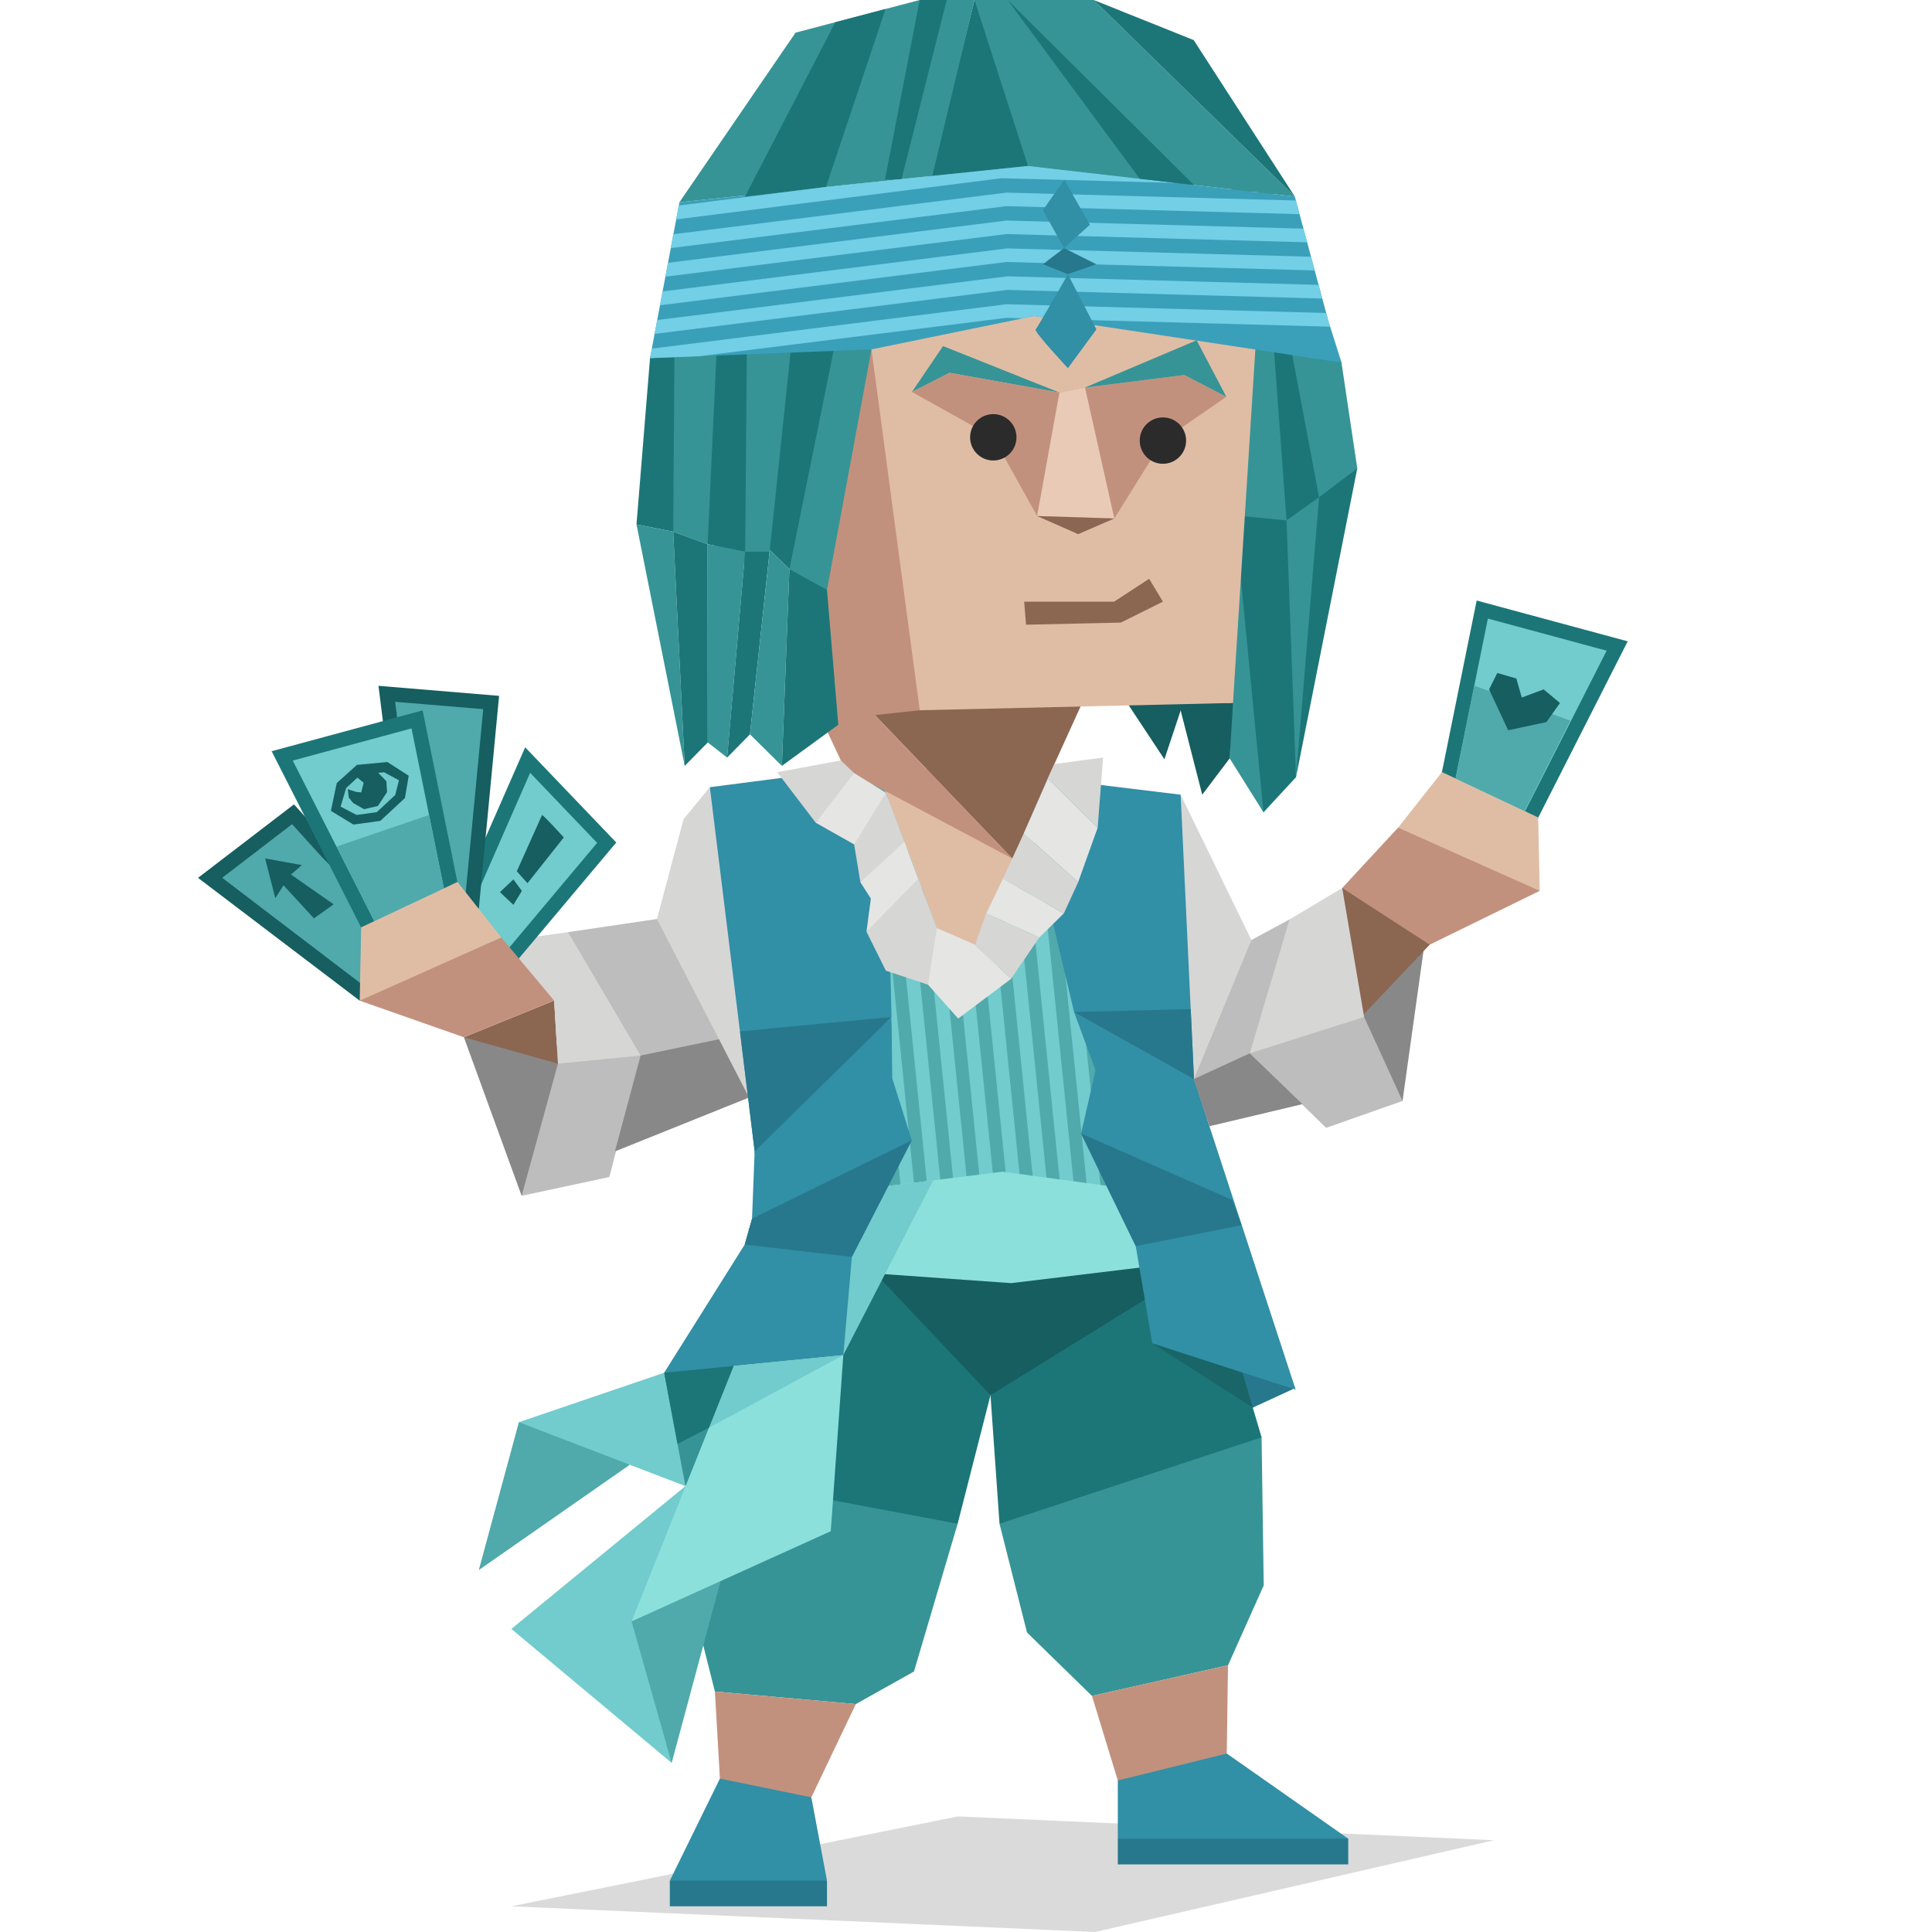 <svg id="illustration" xmlns="http://www.w3.org/2000/svg" xmlns:xlink="http://www.w3.org/1999/xlink" viewBox="0 0 400 400"><defs><style>.cls-1{fill:none;}.cls-2{fill:#1c7678;}.cls-15,.cls-3{fill:#369496;}.cls-23,.cls-25,.cls-26,.cls-27,.cls-28,.cls-3{fill-rule:evenodd;}.cls-4{fill:#070908;fill-opacity:0.15;}.cls-28,.cls-5{fill:#27788c;}.cls-6{fill:#72cbcc;}.cls-7{fill:#d6d6d5;}.cls-8{fill:#888;}.cls-9{fill:#bdbdbd;}.cls-10,.cls-26{fill:#8b6651;}.cls-11{fill:#dfbda5;}.cls-12,.cls-27{fill:#318fa6;}.cls-13,.cls-23{fill:#c2917d;}.cls-14{fill:#50a9aa;}.cls-16{fill:#165e60;}.cls-17{clip-path:url(#clip-path);}.cls-18{fill:#8ce0dc;}.cls-19{fill:#3aa0ba;}.cls-20{fill:#e5e5e4;}.cls-21{clip-path:url(#clip-path-2);}.cls-22{fill:#73cfe5;}.cls-24{fill:#2b2b2b;}.cls-25{fill:#e8cab6;}</style><clipPath id="clip-path"><polygon class="cls-1" points="180.69 158.57 183.41 164.14 198.32 203.69 216.94 161.19 229.05 163.37 234.44 246.09 204.97 245.18 187.3 248.43 179.39 246.09 183.48 237.79 183.74 228.97 184.58 210.56 179.52 205.25 176.41 165.7 180.69 158.57"/></clipPath><clipPath id="clip-path-2"><polygon class="cls-1" points="140.67 41.87 134.58 74.15 180.43 72.34 214.1 65.43 277.74 75.06 274.98 66.3 268.08 40.7 212.84 34.36 140.67 41.87"/></clipPath></defs><polygon class="cls-2" points="201.76 0 192.12 38.83 247.2 38.3 208.62 0 201.76 0"/><polygon class="cls-3" points="177.19 352.81 189.23 346.07 198.27 315.48 178.2 281.36 145.04 301.51 144.37 335.76 148.01 350.21 177.19 352.81"/><polygon class="cls-3" points="254.25 344.77 261.64 328.24 261.2 297.59 227.79 283.19 206.94 315.48 212.63 337.99 226.08 351.12 254.25 344.77"/><polygon class="cls-4" points="226.72 400 309.33 381 198.34 376.07 105.87 394.68 226.72 400"/><polygon class="cls-5" points="249.45 296.01 267.73 287.58 261.51 281.36 248.41 276.82 249.45 296.01"/><polygon class="cls-6" points="105.87 337.25 139.06 364.99 138.68 349.56 134.27 335.69 144.64 313.13 141.91 307.68 105.87 337.25"/><polygon class="cls-7" points="155.27 196.69 153.2 213.54 155.07 227.22 149.1 225.15 134.45 199.09 136.01 190.27 141.53 169.59 146.97 162.98 150.99 168.16 155.27 196.69"/><polygon class="cls-8" points="295.53 191.11 290.38 227.94 282.08 225.21 276.86 209.66 289.18 192.67 295.53 191.11"/><polygon class="cls-9" points="267 190.34 271.28 195 263.02 215.23 271.45 223.92 269.64 228.59 251.61 232.87 242.67 225.61 254.42 198.11 259.09 194.62 267 190.34"/><polygon class="cls-7" points="244.44 164.53 259.09 194.62 247.2 223.4 247.2 233.9 242.54 228.72 241.98 170.89 244.44 164.53"/><polygon class="cls-10" points="298.25 181.13 296 195.59 282.3 210.05 276.86 209.66 275.3 190.34 277.89 183.85 298.25 181.13"/><polygon class="cls-8" points="96.04 214.75 108 247.58 113.83 241.1 121.74 217.24 103.2 214.52 96.04 214.75"/><polygon class="cls-10" points="115 211.66 115.52 220.22 96.04 214.75 114.73 207.16 115 211.66"/><polygon class="cls-11" points="180.69 158.57 211.16 160.38 214.4 165.39 213.62 181.96 205.97 190.46 210.38 201.18 206.49 206.74 200.91 206.74 195.34 204.93 179.52 163.72 180.69 158.57"/><polygon class="cls-5" points="171.22 389.37 166.04 387.43 144.64 387.17 138.68 389.37 138.68 394.68 171.22 394.68 171.22 389.37"/><polygon class="cls-5" points="279.14 380.68 271.62 378.74 236.61 378.48 231.43 380.68 231.43 386 279.14 386 279.14 380.68"/><polygon class="cls-12" points="253.99 363.05 279.14 380.68 231.43 380.68 231.43 368.63 234.02 363.44 247.24 359.03 253.99 363.05"/><polygon class="cls-12" points="167.98 372.12 171.22 389.37 138.68 389.37 149.05 368.24 155.66 364.99 164.48 366.94 167.98 372.12"/><polygon class="cls-13" points="254.25 344.77 253.99 363.05 231.43 368.63 226.08 351.12 254.25 344.77"/><polygon class="cls-13" points="177.19 352.81 167.98 372.12 149.05 368.24 148.01 350.21 177.19 352.81"/><polygon class="cls-2" points="261.2 297.59 206.94 315.48 205.07 288.86 207.54 282.9 238.82 265.14 252.3 267.6 261.2 297.59"/><polygon class="cls-2" points="202.74 282.12 205.07 288.86 198.27 315.48 166.42 309.48 166.42 274.09 177.05 255.15 180.81 257.88 202.74 282.12"/><polygon class="cls-14" points="139.06 364.99 149.18 327.39 144.64 322.6 137.25 326.61 130.76 335.69 139.06 364.99"/><polygon class="cls-14" points="107.43 294.45 120.52 294.84 130.38 303.27 99.13 325.06 107.43 294.45"/><polygon class="cls-6" points="137.51 284.21 107.43 294.45 141.91 307.68 143.86 290.18 137.51 284.21"/><polygon class="cls-15" points="169.41 262.82 162.02 275.14 150.6 301.59 141.91 307.68 137.51 284.21 157.57 261.32 159.94 254.65 167.07 257.89 169.41 262.82"/><polygon class="cls-14" points="179.39 246.09 154.88 254.52 169.41 262.82 173.3 262.04 177.96 258.41 179.39 246.09"/><polygon class="cls-16" points="178.74 260.99 205.07 288.86 238.56 268.12 251.7 254.12 184.45 258.91 178.74 260.99"/><polygon class="cls-6" points="180.69 158.57 183.41 164.14 198.32 203.69 216.94 161.19 229.05 163.37 234.44 246.09 204.97 245.18 187.3 248.43 179.39 246.09 184.48 237.79 183.74 228.97 184.58 210.56 179.52 205.25 176.41 165.7 180.69 158.57"/><g class="cls-17"><rect class="cls-14" x="169.1" y="157.99" width="2.66" height="103.06" transform="translate(-20.35 18.35) rotate(-5.82)"/><rect class="cls-14" x="174.55" y="157.43" width="2.66" height="103.06" transform="translate(-20.27 18.9) rotate(-5.82)"/><rect class="cls-14" x="180" y="156.88" width="2.66" height="103.06" transform="translate(-20.18 19.45) rotate(-5.82)"/><rect class="cls-14" x="185.45" y="156.32" width="2.66" height="103.06" transform="translate(-20.1 20) rotate(-5.82)"/><rect class="cls-14" x="190.9" y="155.77" width="2.66" height="103.06" transform="translate(-20.01 20.54) rotate(-5.82)"/><rect class="cls-14" x="196.35" y="155.21" width="2.66" height="103.06" transform="translate(-19.93 21.09) rotate(-5.82)"/><rect class="cls-14" x="201.81" y="154.66" width="2.66" height="103.06" transform="translate(-19.85 21.64) rotate(-5.82)"/><rect class="cls-14" x="207.26" y="154.1" width="2.66" height="103.06" transform="translate(-19.76 22.19) rotate(-5.82)"/><rect class="cls-14" x="212.71" y="153.55" width="2.66" height="103.06" transform="translate(-19.68 22.74) rotate(-5.82)"/><rect class="cls-14" x="218.16" y="152.99" width="2.66" height="103.06" transform="translate(-19.59 23.29) rotate(-5.82)"/><rect class="cls-14" x="223.61" y="152.44" width="2.66" height="103.06" transform="translate(-19.51 23.84) rotate(-5.82)"/><rect class="cls-14" x="229.06" y="151.88" width="2.66" height="103.06" transform="translate(-19.42 24.39) rotate(-5.82)"/></g><polygon class="cls-18" points="239.08 246.87 241.8 250.5 239.72 256.85 253.99 260.27 209.33 265.66 169.41 262.82 181.85 250.5 179.39 246.09 207.57 242.59 224.81 244.92 239.08 246.87"/><polygon class="cls-12" points="247.2 223.4 241.89 221.07 235.14 257.99 223.83 234.69 226.82 221.59 222.38 209.53 213.04 170.11 216.94 161.19 244.44 164.53 247.2 223.4"/><polygon class="cls-15" points="255.63 106.7 254.59 157.01 261.59 168.19 264.7 159.09 255.63 106.7"/><polygon class="cls-15" points="262.99 105.92 268.33 160.9 275.69 98.01 269.21 102.42 262.99 105.92"/><polygon class="cls-2" points="261.82 103.59 266.36 107.74 268.33 160.9 261.59 168.19 255.63 106.7 261.82 103.59"/><polygon class="cls-2" points="281.01 96.98 275.44 95.81 273.1 102.94 268.33 160.9 281.01 96.98"/><polygon class="cls-15" points="262.38 37.72 277.74 75.06 281.01 96.98 273.1 102.94 259.26 41.35 262.38 37.72"/><polygon class="cls-2" points="273.1 102.94 266.36 107.74 263.19 80.77 261.47 41.22 273.1 102.94"/><polygon class="cls-9" points="117.6 192.99 136.01 190.27 155.07 227.22 127.32 238.37 123.04 233.97 126.93 218.02 117.86 201.42 117.6 192.99"/><polygon class="cls-9" points="108 247.58 115.52 220.22 121.88 215.17 132.63 218.54 126.16 243.69 108 247.58"/><polygon class="cls-7" points="132.63 218.54 115.52 220.22 114.73 207.16 105.15 197.92 108.26 194.29 117.6 192.99 132.63 218.54"/><polygon class="cls-15" points="256.28 37.72 261.47 41.22 266.36 107.74 255.63 106.7 252.91 41.87 256.28 37.72"/><polygon class="cls-18" points="174.6 280.56 168.63 279.03 162.02 275.14 154.49 276.3 130.76 335.69 172 317.02 174.6 280.56"/><polygon class="cls-6" points="179.39 246.09 193.21 244.38 174.6 280.56 154.49 276.3 179.39 246.09"/><polygon class="cls-9" points="290.38 227.94 282.43 210.56 276.86 209.66 259.91 214.06 258.74 218.08 274.56 233.51 290.38 227.94"/><polygon class="cls-16" points="233.05 145.06 241.08 157.2 247.83 136.91 233.05 145.06"/><polygon class="cls-16" points="243.97 145.27 248.91 164.53 254.59 157.01 255.28 145.54 243.97 145.27"/><polygon class="cls-7" points="277.89 183.85 282.43 210.56 258.74 218.08 267 190.34 277.89 183.85"/><polygon class="cls-12" points="236.31 211.6 235.14 257.99 238.56 278.12 268.25 287.71 247.2 223.4 236.31 211.6"/><polygon class="cls-10" points="224.22 145.16 216.94 161.19 209.66 177.8 181.13 148.05 189.89 143.53 219.07 141.84 224.22 145.16"/><polygon class="cls-13" points="180.43 72.34 184.19 72.47 194.43 138.86 190.43 147.05 181.13 148.05 209.66 177.8 174.98 159.35 166.16 140.54 175.23 77.14 180.43 72.34"/><polygon class="cls-11" points="252.91 64.04 260.17 68.19 255.28 145.54 190.43 147.05 180.43 72.34 187.56 66.37 252.91 64.04"/><polygon class="cls-2" points="163.7 72.73 152.55 92.57 159.38 113.87 163.44 117.85 168.24 112.54 175.23 77.14 174.46 70.52 168.5 68.19 163.7 72.73"/><polygon class="cls-15" points="176.41 68.84 180.43 72.34 171.22 122.13 167.46 122.65 163.44 117.85 172.64 72.34 176.41 68.84"/><polygon class="cls-15" points="159.54 67.54 163.7 72.73 159.38 113.87 159.34 114.23 148.06 119.55 149.09 116.05 141.4 92.83 154.55 71.3 159.54 67.54"/><polygon class="cls-2" points="152.6 69.36 154.62 73.11 154.28 114.23 146.51 112.68 144.05 109.18 133.62 91.01 146.51 71.43 152.6 69.36"/><polygon class="cls-15" points="144.69 69.36 148.32 73.51 146.51 112.68 139.38 110.08 137.43 71.95 144.69 69.36"/><polygon class="cls-2" points="137.95 70.52 139.63 73.89 139.38 110.08 131.78 108.58 134.58 74.15 137.95 70.52"/><polygon class="cls-4" points="259.38 291.44 238.56 278.12 257.24 284.23 259.38 291.44"/><g id="_142139536" data-name=" 142139536"><polygon class="cls-14" points="43.47 181.75 60.64 168.57 67.75 176.42 86.37 195.33 87.19 199.86 74.67 205.44 43.47 181.75"/><path class="cls-16" d="M60.45,170.61l6.18,6.82,0,0,0,0L85,196.05,85.5,199l-10.63,4.75L46,181.74l14.5-11.13m.37-4.08L41,181.75l33.48,25.43,14.41-6.43-1.11-6.15L68.86,175.41l-8-8.88Z"/></g><g id="_142139464" data-name=" 142139464"><polygon class="cls-6" points="92.7 195.11 109.28 157.31 125.66 174.43 102.2 202.35 92.7 195.11"/><path class="cls-2" d="M109.76,160l13.87,14.51L102,200.28l-7.42-5.65L109.76,160m-1-5.34-18,41,11.58,8.83,25.25-30.06-18.87-19.72Z"/></g><g id="_142139392" data-name=" 142139392"><polygon class="cls-14" points="83.67 172.21 80.09 143.65 101.69 145.44 97.74 186.91 86.57 190.22 83.67 172.21"/><path class="cls-16" d="M81.81,145.3l18.24,1.52-3.72,38.93-8.54,2.54L85.16,172,81.81,145.3M78.36,142l3.82,30.46,3.18,19.7,13.78-4.09,4.19-44-25-2.08Z"/></g><g id="_142139320" data-name=" 142139320"><polygon class="cls-6" points="58.43 156.5 86.36 148.94 94.58 189.51 78.02 195.04 58.43 156.5"/><path class="cls-2" d="M85.2,150.81l7.64,37.69-14.07,4.7L60.61,157.47l24.59-6.66m2.32-3.74-31.28,8.46,21,41.35,19.06-6.37-8.8-43.44Z"/></g><polygon id="_142137448" data-name=" 142137448" class="cls-13" points="114.73 207.16 96.04 214.75 74.47 207.18 93.31 195.33 103.79 194.09 114.73 207.16"/><polygon id="_142137376" data-name=" 142137376" class="cls-11" points="103.79 194.09 74.47 207.18 74.78 191.99 94.72 182.6 103.79 194.09"/><polygon class="cls-19" points="140.67 41.87 134.58 74.15 180.43 72.34 214.1 65.43 277.74 75.06 274.98 66.3 268.08 40.7 212.84 34.36 140.67 41.87"/><polygon class="cls-5" points="223.83 234.69 255.11 248.43 257.06 253.66 235.14 257.99 223.83 234.69"/><polygon class="cls-5" points="222.38 209.53 246.53 208.92 247.2 223.4 222.38 209.53"/><polygon class="cls-8" points="247.2 223.4 258.74 218.08 269.64 228.59 250.4 233.16 247.2 223.4"/><polygon class="cls-8" points="155.07 227.22 148.85 215.17 132.63 218.54 127.32 238.37 155.07 227.22"/><polygon class="cls-12" points="146.97 162.98 174.98 159.35 183.41 164.14 184.58 210.56 156.44 240 153.2 213.54 146.97 162.98"/><polygon class="cls-5" points="153.2 213.54 184.58 210.56 156.44 240 153.2 213.54"/><polygon class="cls-15" points="131.78 108.58 141.76 158.57 139.38 110.08 131.78 108.58"/><polygon class="cls-2" points="139.38 110.08 146.51 112.68 146.54 153.72 141.76 158.57 139.38 110.08"/><polygon class="cls-15" points="146.51 112.68 154.28 114.23 150.54 156.84 146.54 153.72 146.51 112.68"/><polygon class="cls-2" points="154.28 114.23 159.34 114.23 155.27 152.04 150.54 156.84 154.28 114.23"/><polygon class="cls-15" points="159.38 113.87 163.44 117.85 161.88 158.57 155.27 152.04 159.34 114.23 159.38 113.87"/><polygon class="cls-2" points="163.44 117.85 171.22 122.13 173.56 150.05 161.88 158.57 163.44 117.85"/><polygon class="cls-7" points="216.94 161.19 218.29 158.18 228.38 156.84 227.26 171.37 216.94 161.19"/><polygon class="cls-20" points="216.94 161.19 227.26 171.37 223.22 182.65 211.95 172.58 216.94 161.19"/><polygon class="cls-7" points="211.95 172.58 223.22 182.65 220.25 189.12 207.65 181.93 211.95 172.58"/><polygon class="cls-20" points="207.65 181.93 220.25 189.12 215.18 194.09 204.19 189.12 207.65 181.93"/><polygon class="cls-7" points="204.19 189.12 201.87 195.59 209.33 202.66 215.18 194.09 204.19 189.12"/><polygon class="cls-7" points="174.08 157.44 160.91 159.88 168.89 170.34 177.71 160.9 174.08 157.44"/><polygon class="cls-20" points="176.84 160.06 168.89 170.34 176.84 174.83 182.52 172.31 183.41 164.14 176.84 160.06"/><polygon class="cls-7" points="183.41 164.14 176.84 174.83 178.13 182.65 188.06 176.47 187.24 174.29 183.41 164.14"/><polygon class="cls-20" points="180.3 186.04 179.39 192.9 190.84 183.85 187.24 174.29 178.13 182.65 180.3 186.04"/><polygon class="cls-7" points="190.11 181.93 179.39 192.9 183.41 200.97 192.14 203.87 196.38 198.55 190.11 181.93"/><polygon class="cls-20" points="201.87 195.59 193.97 192.15 192.14 203.87 198.38 210.88 209.33 202.66 201.87 195.59"/><polygon class="cls-15" points="268.08 40.7 226.44 0 217.66 0 208.62 0 201.76 0 212.84 34.36 259.45 39.71 268.08 40.7"/><polygon class="cls-15" points="201.76 0 190.41 0 164.71 6.76 140.67 41.87 193.02 36.42 201.76 0"/><polygon class="cls-2" points="154.24 40.7 172.94 4.6 183.34 1.86 171 38.76 154.24 40.7"/><polygon class="cls-2" points="190.41 0 196.01 0 186.66 37.08 183.22 37.2 190.41 0"/><polygon class="cls-2" points="268.08 40.7 226.44 0 247.14 8.3 268.08 40.7"/><g class="cls-21"><polygon class="cls-22" points="292.65 65.3 292.65 68.11 208.38 65.8 130.38 75.55 130.37 72.75 208.38 62.99 292.65 65.3"/><polygon class="cls-22" points="292.63 59.52 292.64 62.33 208.54 60.02 130.37 69.77 130.36 66.97 208.54 57.21 292.63 59.52"/><polygon class="cls-22" points="292.62 53.74 292.62 56.55 208.38 54.24 130.35 63.99 130.34 61.19 208.54 51.43 292.62 53.74"/><polygon class="cls-22" points="292.6 47.96 292.61 50.77 208.38 48.46 130.34 58.21 130.33 55.41 208.38 45.66 292.6 47.96"/><polygon class="cls-22" points="292.59 42.18 292.59 44.99 208.38 42.68 130.32 52.43 130.31 49.63 208.38 39.88 292.59 42.18"/><polygon class="cls-22" points="292.57 36.4 292.58 39.21 207.35 36.9 130.31 46.65 130.3 43.85 207.35 34.1 292.57 36.4"/></g><path class="cls-16" d="M80.2,157.77l-6.3.59-4.18,3.77-1.21,5.75,4.67,2.84,5.57-.77,5.09-4.73.78-4.61Zm1.63,6.83L78,168.15l-4.18.58L70.52,167l1.14-3.84L74,161l1.29,1.06-.5,2-1.06-.11L72,163.4l.22,1.75.91,1.11,2.23,1.27,2.88-.66,1.9-2.88L80,161.75,78.3,160h0l1.22-.11,3.08,1.66Z"/><polygon class="cls-16" points="69.07 187.23 60.24 181.06 62.5 179.11 54.89 177.73 57 185.96 58.7 183.29 65 190.14 69.07 187.23"/><path class="cls-16" d="M112.23,168.73c.56.31,4.5,4.65,4.5,4.65l-7.52,9.48L107,180.39Z"/><polygon class="cls-16" points="106.29 182.07 108.05 184.45 106.29 187.34 103.51 184.71 106.29 182.07"/><g id="_142139320-2" data-name=" 142139320"><polygon class="cls-6" points="298.67 166.76 306.89 126.2 334.82 133.75 315.23 172.3 298.67 166.76"/><path class="cls-2" d="M308.05,128.07l24.59,6.65-18.16,35.74-14.07-4.7,7.64-37.69m-2.32-3.74-8.8,43.44L316,174.14l21-41.36-31.27-8.45Z"/></g><polygon id="_142137448-2" data-name=" 142137448" class="cls-13" points="277.89 183.85 296 195.59 318.78 184.44 299.94 172.59 289.46 171.35 277.89 183.85"/><polygon id="_142137376-2" data-name=" 142137376" class="cls-11" points="289.46 171.35 318.78 184.44 318.47 169.25 298.54 159.85 289.46 171.35"/><polygon class="cls-14" points="305.22 141.95 325.11 149.2 315.64 167.91 301.37 161.19 305.22 141.95"/><polygon id="_142139176" data-name=" 142139176" class="cls-16" points="315.07 144.42 313.94 140.47 310 139.34 308.3 142.73 312.25 151.19 320.16 149.5 322.98 145.55 319.59 142.73 315.07 144.42"/><polygon class="cls-14" points="91.88 183.93 88.83 168.74 69.7 175.27 77.46 190.73 91.88 183.93"/><polygon class="cls-3" points="188.8 81.15 195.25 71.65 219.34 81.27 196.59 77.19 188.8 81.15"/><polygon class="cls-23" points="188.8 81.15 205.65 90.54 214.72 106.84 230.71 107.35 240.77 91.22 253.9 82.15 245.2 77.64 224.64 80.23 219.34 81.27 196.59 77.19 188.8 81.15"/><circle class="cls-24" cx="205.65" cy="90.54" r="4.8"/><circle class="cls-24" cx="240.77" cy="91.22" r="4.8"/><polygon class="cls-3" points="253.9 82.15 247.75 70.45 224.64 80.23 245.2 77.64 253.9 82.15"/><polygon class="cls-25" points="219.34 81.27 214.72 106.84 230.71 107.35 224.64 80.23 219.34 81.27"/><polygon class="cls-26" points="214.72 106.84 230.71 107.35 223.22 110.59 214.72 106.84"/><polygon class="cls-12" points="184.58 210.56 156.24 238.37 155.7 252.31 154.18 257.68 137.51 284.21 174.6 280.56 176.37 260.23 188.77 236.09 184.73 223.26 184.58 210.56"/><polygon class="cls-5" points="188.77 236.09 155.7 252.31 154.18 257.68 176.37 260.23 188.77 236.09"/><polygon class="cls-6" points="174.6 280.56 146.79 295.59 151.9 282.8 174.6 280.56"/><polygon class="cls-2" points="146.79 295.59 140.27 298.95 137.51 284.21 151.9 282.8 146.79 295.59"/><path class="cls-27" d="M221.1,76.23s-7.07-7.59-6.69-8,6.69-11.43,6.69-11.43L227,68.19Z"/><polygon class="cls-27" points="220.3 51.37 215.92 43.51 220.34 37.2 225.64 46.53 220.3 51.37"/><polygon class="cls-28" points="220.3 51.37 215.92 54.71 221.1 56.76 226.98 54.71 220.3 51.37"/><polygon class="cls-26" points="212.04 124.57 230.66 124.57 237.92 119.83 240.77 124.57 232.05 128.9 212.43 129.34 212.04 124.57"/><polyline class="cls-2" points="247.2 38.3 235.97 37.01 208.62 0"/></svg>